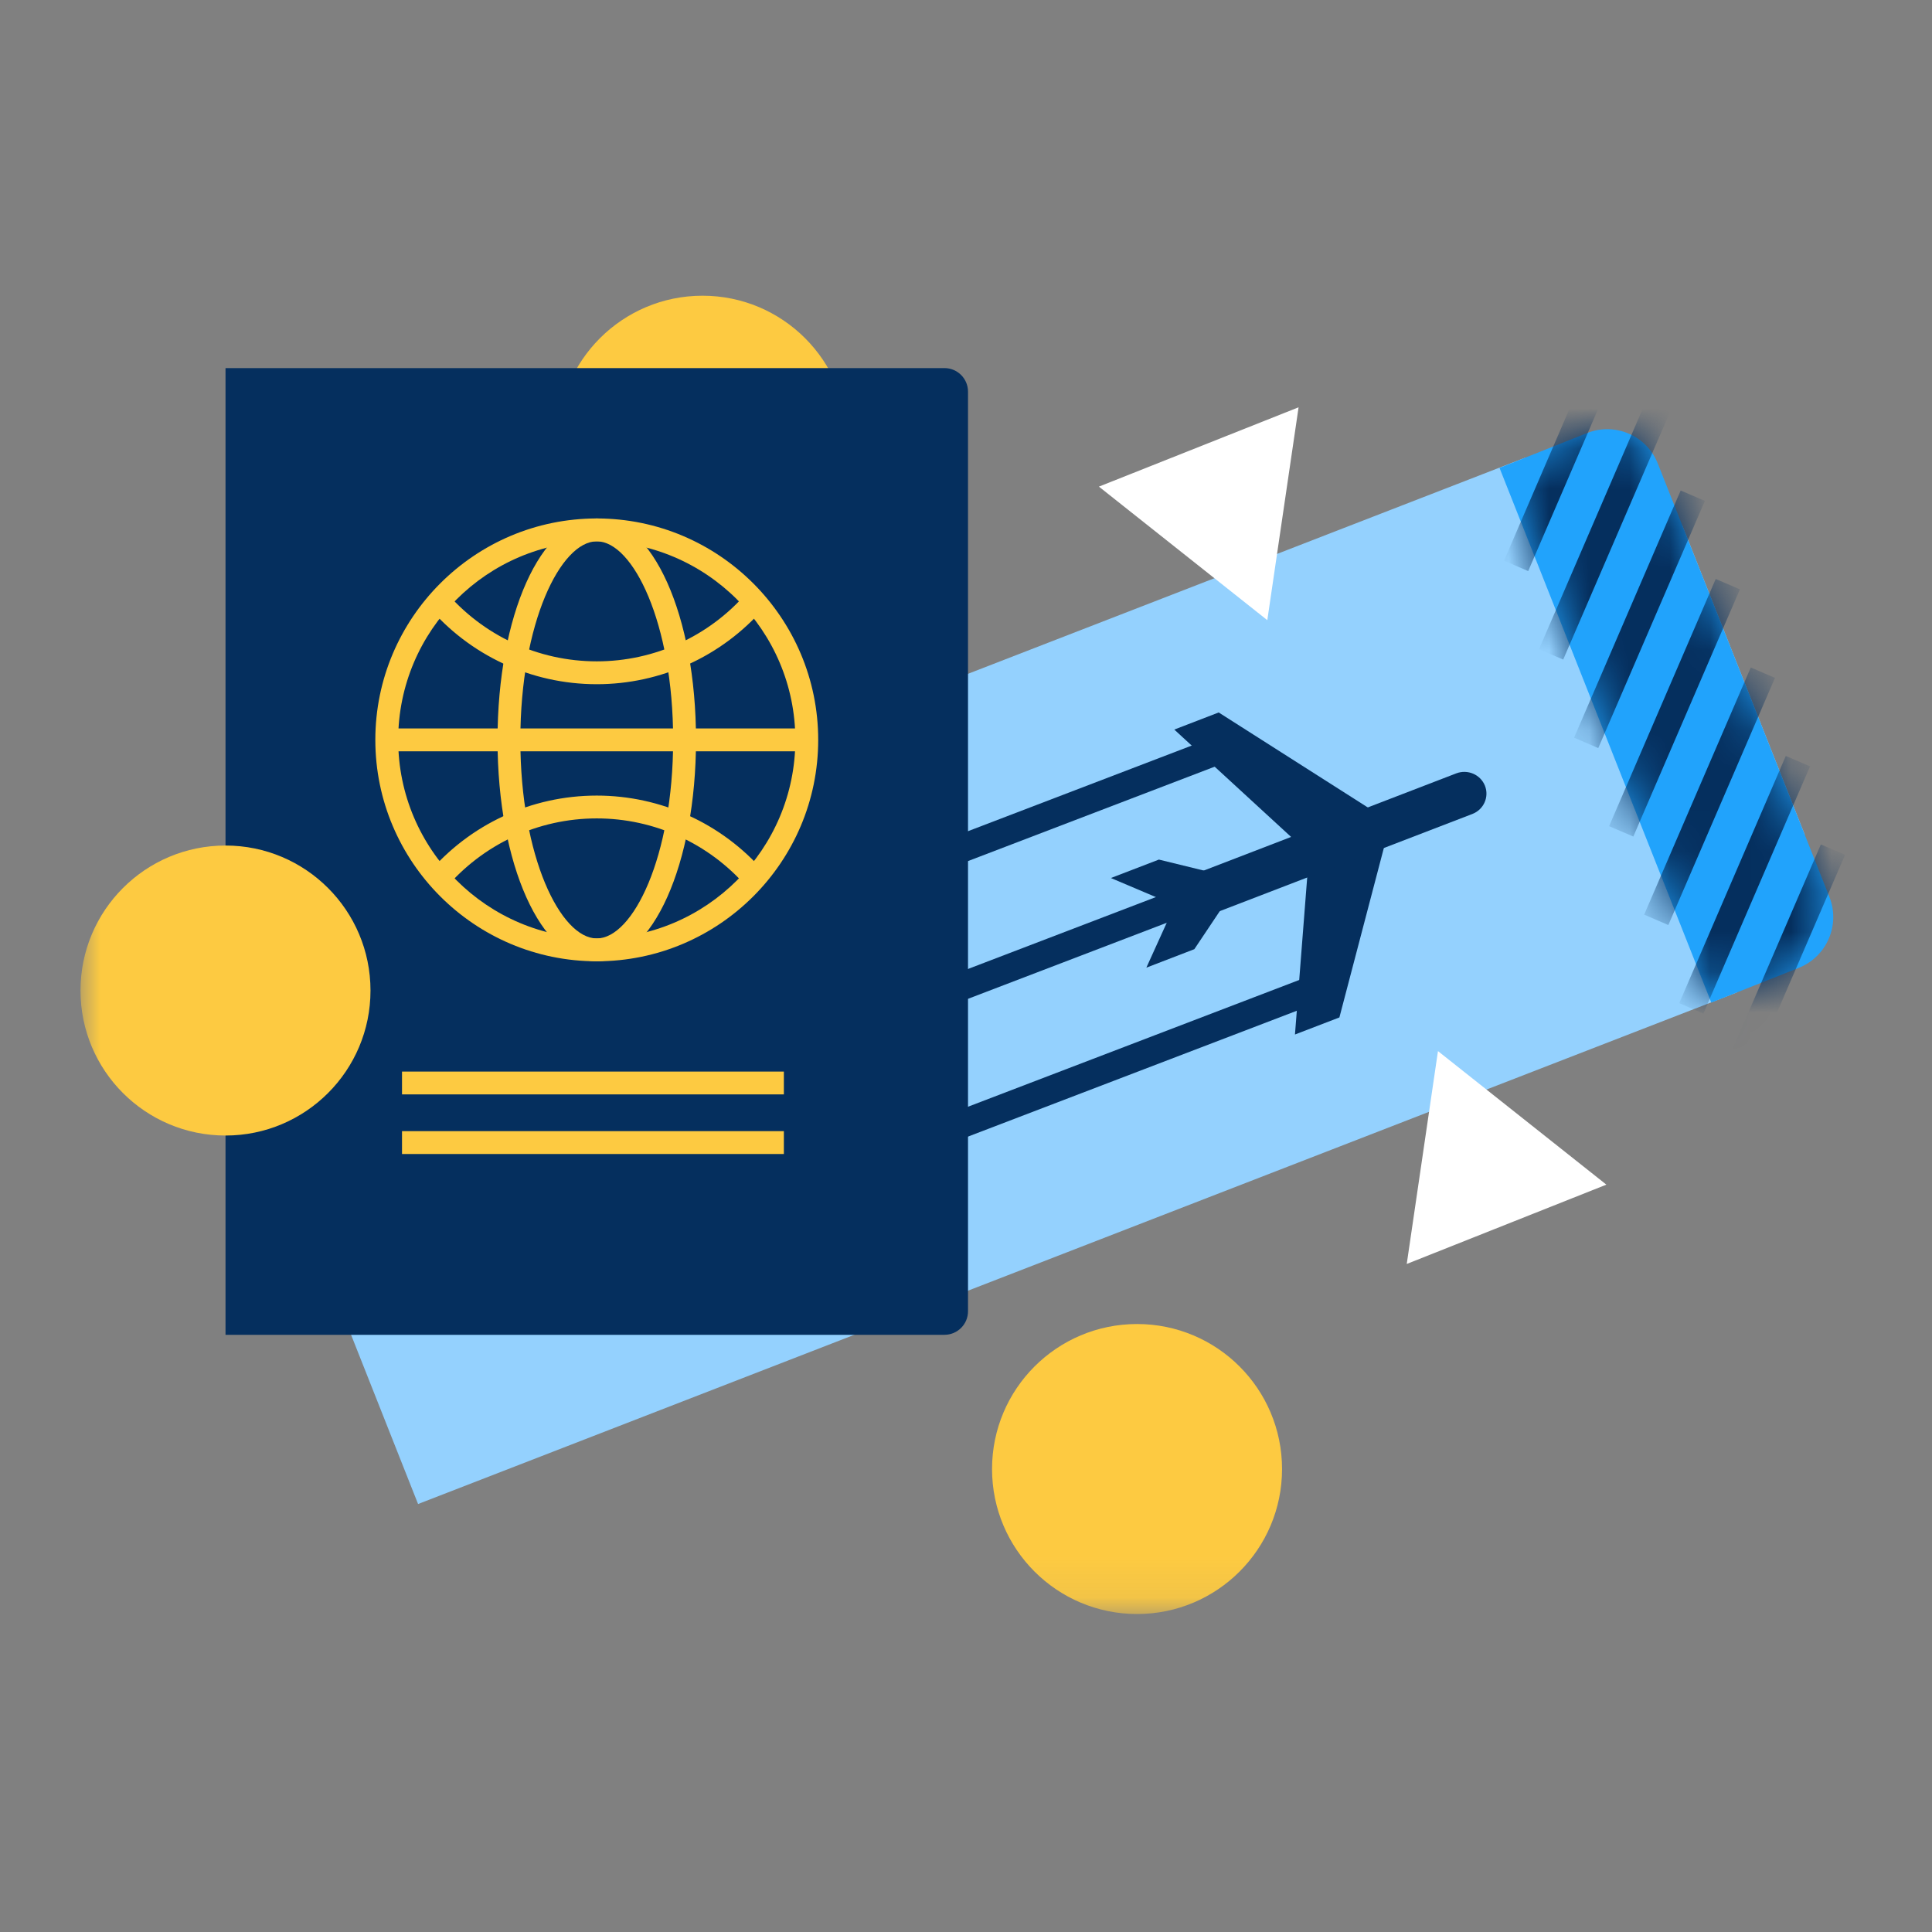 <?xml version="1.0" encoding="UTF-8"?>
<svg width="48px" height="48px" viewBox="0 0 48 48" version="1.1" xmlns="http://www.w3.org/2000/svg" xmlns:xlink="http://www.w3.org/1999/xlink">
    <rect x="0" y="0" width="48" height="48" fill="#808080" stroke="none"/>
    <!-- Generator: Sketch 63 (92445) - https://sketch.com -->
    <title>icon/48/icon-no-foreign-fees</title>
    <desc>Created with Sketch.</desc>
    <defs>
        <path d="M2.439,0.107 L0.263,0.972 L5.523,14.258 L7.7,13.393 C8.395,13.117 8.735,12.329 8.459,11.632 L8.459,11.632 L4.197,0.868 C3.987,0.336 3.477,0.011 2.938,0.011 L2.938,0.011 C2.772,0.011 2.603,0.042 2.439,0.107 L2.439,0.107 Z" id="path-1"></path>
        <path d="M2.439,0.107 L0.263,0.972 L5.523,14.258 L7.7,13.393 C8.395,13.117 8.735,12.329 8.459,11.632 L8.459,11.632 L4.197,0.868 C3.987,0.336 3.477,0.011 2.938,0.011 L2.938,0.011 C2.772,0.011 2.603,0.042 2.439,0.107 L2.439,0.107 Z" id="path-3"></path>
        <path d="M2.439,0.107 L0.263,0.972 L5.523,14.258 L7.7,13.393 C8.395,13.117 8.735,12.329 8.459,11.632 L8.459,11.632 L4.197,0.868 C3.987,0.336 3.477,0.011 2.938,0.011 L2.938,0.011 C2.772,0.011 2.603,0.042 2.439,0.107 L2.439,0.107 Z" id="path-5"></path>
        <path d="M2.439,0.107 L0.263,0.972 L5.523,14.258 L7.7,13.393 C8.395,13.117 8.735,12.329 8.459,11.632 L8.459,11.632 L4.197,0.868 C3.987,0.336 3.477,0.011 2.938,0.011 L2.938,0.011 C2.772,0.011 2.603,0.042 2.439,0.107 L2.439,0.107 Z" id="path-7"></path>
        <path d="M2.439,0.107 L0.263,0.972 L5.523,14.258 L7.7,13.393 C8.395,13.117 8.735,12.329 8.459,11.632 L8.459,11.632 L4.197,0.868 C3.987,0.336 3.477,0.011 2.938,0.011 L2.938,0.011 C2.772,0.011 2.603,0.042 2.439,0.107 L2.439,0.107 Z" id="path-9"></path>
        <path d="M2.439,0.107 L0.263,0.972 L5.523,14.258 L7.7,13.393 C8.395,13.117 8.735,12.329 8.459,11.632 L8.459,11.632 L4.197,0.868 C3.987,0.336 3.477,0.011 2.938,0.011 L2.938,0.011 C2.772,0.011 2.603,0.042 2.439,0.107 L2.439,0.107 Z" id="path-11"></path>
        <path d="M2.439,0.107 L0.263,0.972 L5.523,14.258 L7.7,13.393 C8.395,13.117 8.735,12.329 8.459,11.632 L8.459,11.632 L4.197,0.868 C3.987,0.336 3.477,0.011 2.938,0.011 L2.938,0.011 C2.772,0.011 2.603,0.042 2.439,0.107 L2.439,0.107 Z" id="path-13"></path>
        <polygon id="path-15" points="0 32.913 43.839 32.913 43.839 0.159 0 0.159"></polygon>
    </defs>
    <g id="icon/48/icon-no-foreign-fees" stroke="none" stroke-width="1" fill="none" fill-rule="evenodd">
        <g transform="translate(2, 7)">
            <g id="Group-11" transform="translate(3.118, 0.187)">
                <path d="M15.939,3.762 C15.939,5.752 14.326,7.365 12.336,7.365 C10.346,7.365 8.733,5.752 8.733,3.762 C8.733,1.772 10.346,0.16 12.336,0.16 C14.326,0.16 15.939,1.772 15.939,3.762" id="Fill-1" fill="#FDCA41"></path>
                <path d="M32.771,4.185 L0.009,16.894 L5.269,30.18 L38.032,17.47 C37.418,15.921 38.175,14.167 39.722,13.552 L36.683,5.877 C35.136,6.492 33.385,5.734 32.771,4.185" id="Fill-3" fill="#94D1FE"></path>
                <polygon id="Fill-5" fill="#FFFFFF" points="30.608 18.927 29.832 24.216 34.792 22.245"></polygon>
                <polygon id="Fill-7" fill="#FFFFFF" points="26.368 8.221 22.184 4.903 27.145 2.932"></polygon>
                <path d="M32.137,4.437 L34.313,3.572 C35.009,3.296 35.796,3.636 36.071,4.333 L40.333,15.097 C40.609,15.793 40.269,16.581 39.574,16.858 L37.398,17.722 L32.137,4.437 Z" id="Fill-9" fill="#21A3FC"></path>
            </g>
            <g id="Group-33" transform="translate(34.992, 3.652)">
                <g id="Group-14">
                    <mask id="mask-2" fill="white">
                        <use xlink:href="#path-1"></use>
                    </mask>
                    <g id="Clip-13"></g>
                    <polygon id="Fill-12" fill="#052F5E" mask="url(#mask-2)" points="0.975 3.537 0.375 3.278 3.023 -2.863 3.624 -2.605"></polygon>
                </g>
                <g id="Group-17">
                    <mask id="mask-4" fill="white">
                        <use xlink:href="#path-3"></use>
                    </mask>
                    <g id="Clip-16"></g>
                    <polygon id="Fill-15" fill="#052F5E" mask="url(#mask-4)" points="1.845 5.735 1.245 5.476 3.894 -0.665 4.494 -0.406"></polygon>
                </g>
                <g id="Group-20">
                    <mask id="mask-6" fill="white">
                        <use xlink:href="#path-5"></use>
                    </mask>
                    <g id="Clip-19"></g>
                    <polygon id="Fill-18" fill="#052F5E" mask="url(#mask-6)" points="2.716 7.934 2.116 7.675 4.764 1.534 5.365 1.793"></polygon>
                </g>
                <g id="Group-23">
                    <mask id="mask-8" fill="white">
                        <use xlink:href="#path-7"></use>
                    </mask>
                    <g id="Clip-22"></g>
                    <polygon id="Fill-21" fill="#052F5E" mask="url(#mask-8)" points="3.587 10.132 2.986 9.874 5.635 3.732 6.235 3.991"></polygon>
                </g>
                <g id="Group-26">
                    <mask id="mask-10" fill="white">
                        <use xlink:href="#path-9"></use>
                    </mask>
                    <g id="Clip-25"></g>
                    <polygon id="Fill-24" fill="#052F5E" mask="url(#mask-10)" points="4.457 12.331 3.857 12.072 6.506 5.931 7.106 6.19"></polygon>
                </g>
                <g id="Group-29">
                    <mask id="mask-12" fill="white">
                        <use xlink:href="#path-11"></use>
                    </mask>
                    <g id="Clip-28"></g>
                    <polygon id="Fill-27" fill="#052F5E" mask="url(#mask-12)" points="5.328 14.53 4.728 14.271 7.376 8.13 7.977 8.388"></polygon>
                </g>
                <g id="Group-32">
                    <mask id="mask-14" fill="white">
                        <use xlink:href="#path-13"></use>
                    </mask>
                    <g id="Clip-31"></g>
                    <polygon id="Fill-30" fill="#052F5E" mask="url(#mask-14)" points="6.198 16.728 5.598 16.469 8.247 10.328 8.847 10.587"></polygon>
                </g>
            </g>
            <g id="Group-62" transform="translate(0, 0.187)">
                <polygon id="Fill-34" fill="#052F5E" points="7.776 19.668 7.528 19.021 28.5 10.995 28.748 11.643"></polygon>
                <polygon id="Fill-36" fill="#052F5E" points="8.953 22.64 8.705 21.993 29.677 13.968 29.925 14.615"></polygon>
                <polygon id="Fill-38" fill="#052F5E" points="10.13 25.613 9.882 24.966 30.854 16.94 31.102 17.587"></polygon>
                <polyline id="Fill-40" fill="#052F5E" points="32.439 13.661 31.277 18.091 30.173 18.515 30.511 14.178"></polyline>
                <polyline id="Fill-42" fill="#052F5E" points="32.176 12.997 28.278 10.514 27.175 10.939 30.402 13.905"></polyline>
                <path d="M34.181,12.027 L27.527,14.588 L27.925,15.596 L34.58,13.036 C34.863,12.927 35.003,12.613 34.893,12.334 C34.782,12.056 34.464,11.919 34.181,12.027" id="Fill-44" fill="#052F5E"></path>
                <polygon id="Fill-46" fill="#052F5E" points="28.829 14.667 27.186 15.3 26.481 16.854 27.673 16.395"></polygon>
                <polygon id="Fill-48" fill="#052F5E" points="28.829 14.667 27.186 15.3 25.6 14.627 26.792 14.169"></polygon>
                <path d="M22.05,25.39 L22.05,2.544 C22.05,2.22 21.788,1.958 21.464,1.958 L3.603,1.958 L3.603,25.976 L21.464,25.976 C21.788,25.976 22.05,25.714 22.05,25.39" id="Fill-50" fill="#052F5E"></path>
                <mask id="mask-16" fill="white">
                    <use xlink:href="#path-15"></use>
                </mask>
                <g id="Clip-53"></g>
                <polygon id="Fill-52" fill="#FDCA41" mask="url(#mask-16)" points="7.988 20.003 17.475 20.003 17.475 19.436 7.988 19.436"></polygon>
                <polygon id="Fill-54" fill="#FDCA41" mask="url(#mask-16)" points="7.988 21.484 17.475 21.484 17.475 20.916 7.988 20.916"></polygon>
                <path d="M7.205,17.423 C7.205,19.412 5.592,21.025 3.603,21.025 C1.613,21.025 0,19.412 0,17.423 C0,15.433 1.613,13.82 3.603,13.82 C5.592,13.82 7.205,15.433 7.205,17.423" id="Fill-55" fill="#FDCA41" mask="url(#mask-16)"></path>
                <path d="M29.852,29.311 C29.852,31.3 28.24,32.913 26.25,32.913 C24.26,32.913 22.647,31.3 22.647,29.311 C22.647,27.321 24.26,25.708 26.25,25.708 C28.24,25.708 29.852,27.321 29.852,29.311" id="Fill-56" fill="#FDCA41" mask="url(#mask-16)"></path>
                <path d="M12.827,6.262 C10.106,6.262 7.893,8.475 7.893,11.195 C7.893,13.915 10.106,16.128 12.827,16.128 C15.547,16.128 17.76,13.915 17.76,11.195 C17.76,8.475 15.547,6.262 12.827,6.262 M12.827,16.696 C9.793,16.696 7.325,14.229 7.325,11.195 C7.325,8.162 9.793,5.694 12.827,5.694 C15.86,5.694 18.328,8.162 18.328,11.195 C18.328,14.229 15.86,16.696 12.827,16.696" id="Fill-57" fill="#FDCA41" mask="url(#mask-16)"></path>
                <path d="M12.827,9.812 C11.2,9.812 9.665,9.098 8.617,7.852 L9.051,7.487 C9.991,8.604 11.368,9.244 12.827,9.244 C14.253,9.244 15.609,8.627 16.547,7.55 L16.975,7.923 C15.929,9.123 14.417,9.812 12.827,9.812" id="Fill-58" fill="#FDCA41" mask="url(#mask-16)"></path>
                <path d="M9.051,14.904 L8.617,14.538 C9.665,13.293 11.2,12.579 12.826,12.579 C14.417,12.579 15.93,13.267 16.975,14.468 L16.548,14.841 C15.609,13.764 14.253,13.146 12.826,13.146 C11.368,13.146 9.992,13.787 9.051,14.904" id="Fill-59" fill="#FDCA41" mask="url(#mask-16)"></path>
                <polygon id="Fill-60" fill="#FDCA41" mask="url(#mask-16)" points="7.61 11.479 18.044 11.479 18.044 10.911 7.61 10.911"></polygon>
                <path d="M12.827,6.262 C11.929,6.262 10.928,8.288 10.928,11.195 C10.928,14.102 11.929,16.128 12.827,16.128 C13.724,16.128 14.724,14.102 14.724,11.195 C14.724,8.288 13.724,6.262 12.827,6.262 M12.827,16.696 C11.444,16.696 10.361,14.28 10.361,11.195 C10.361,8.11 11.444,5.694 12.827,5.694 C14.209,5.694 15.292,8.11 15.292,11.195 C15.292,14.28 14.209,16.696 12.827,16.696" id="Fill-61" fill="#FDCA41" mask="url(#mask-16)"></path>
            </g>
        </g>
    </g>
</svg>